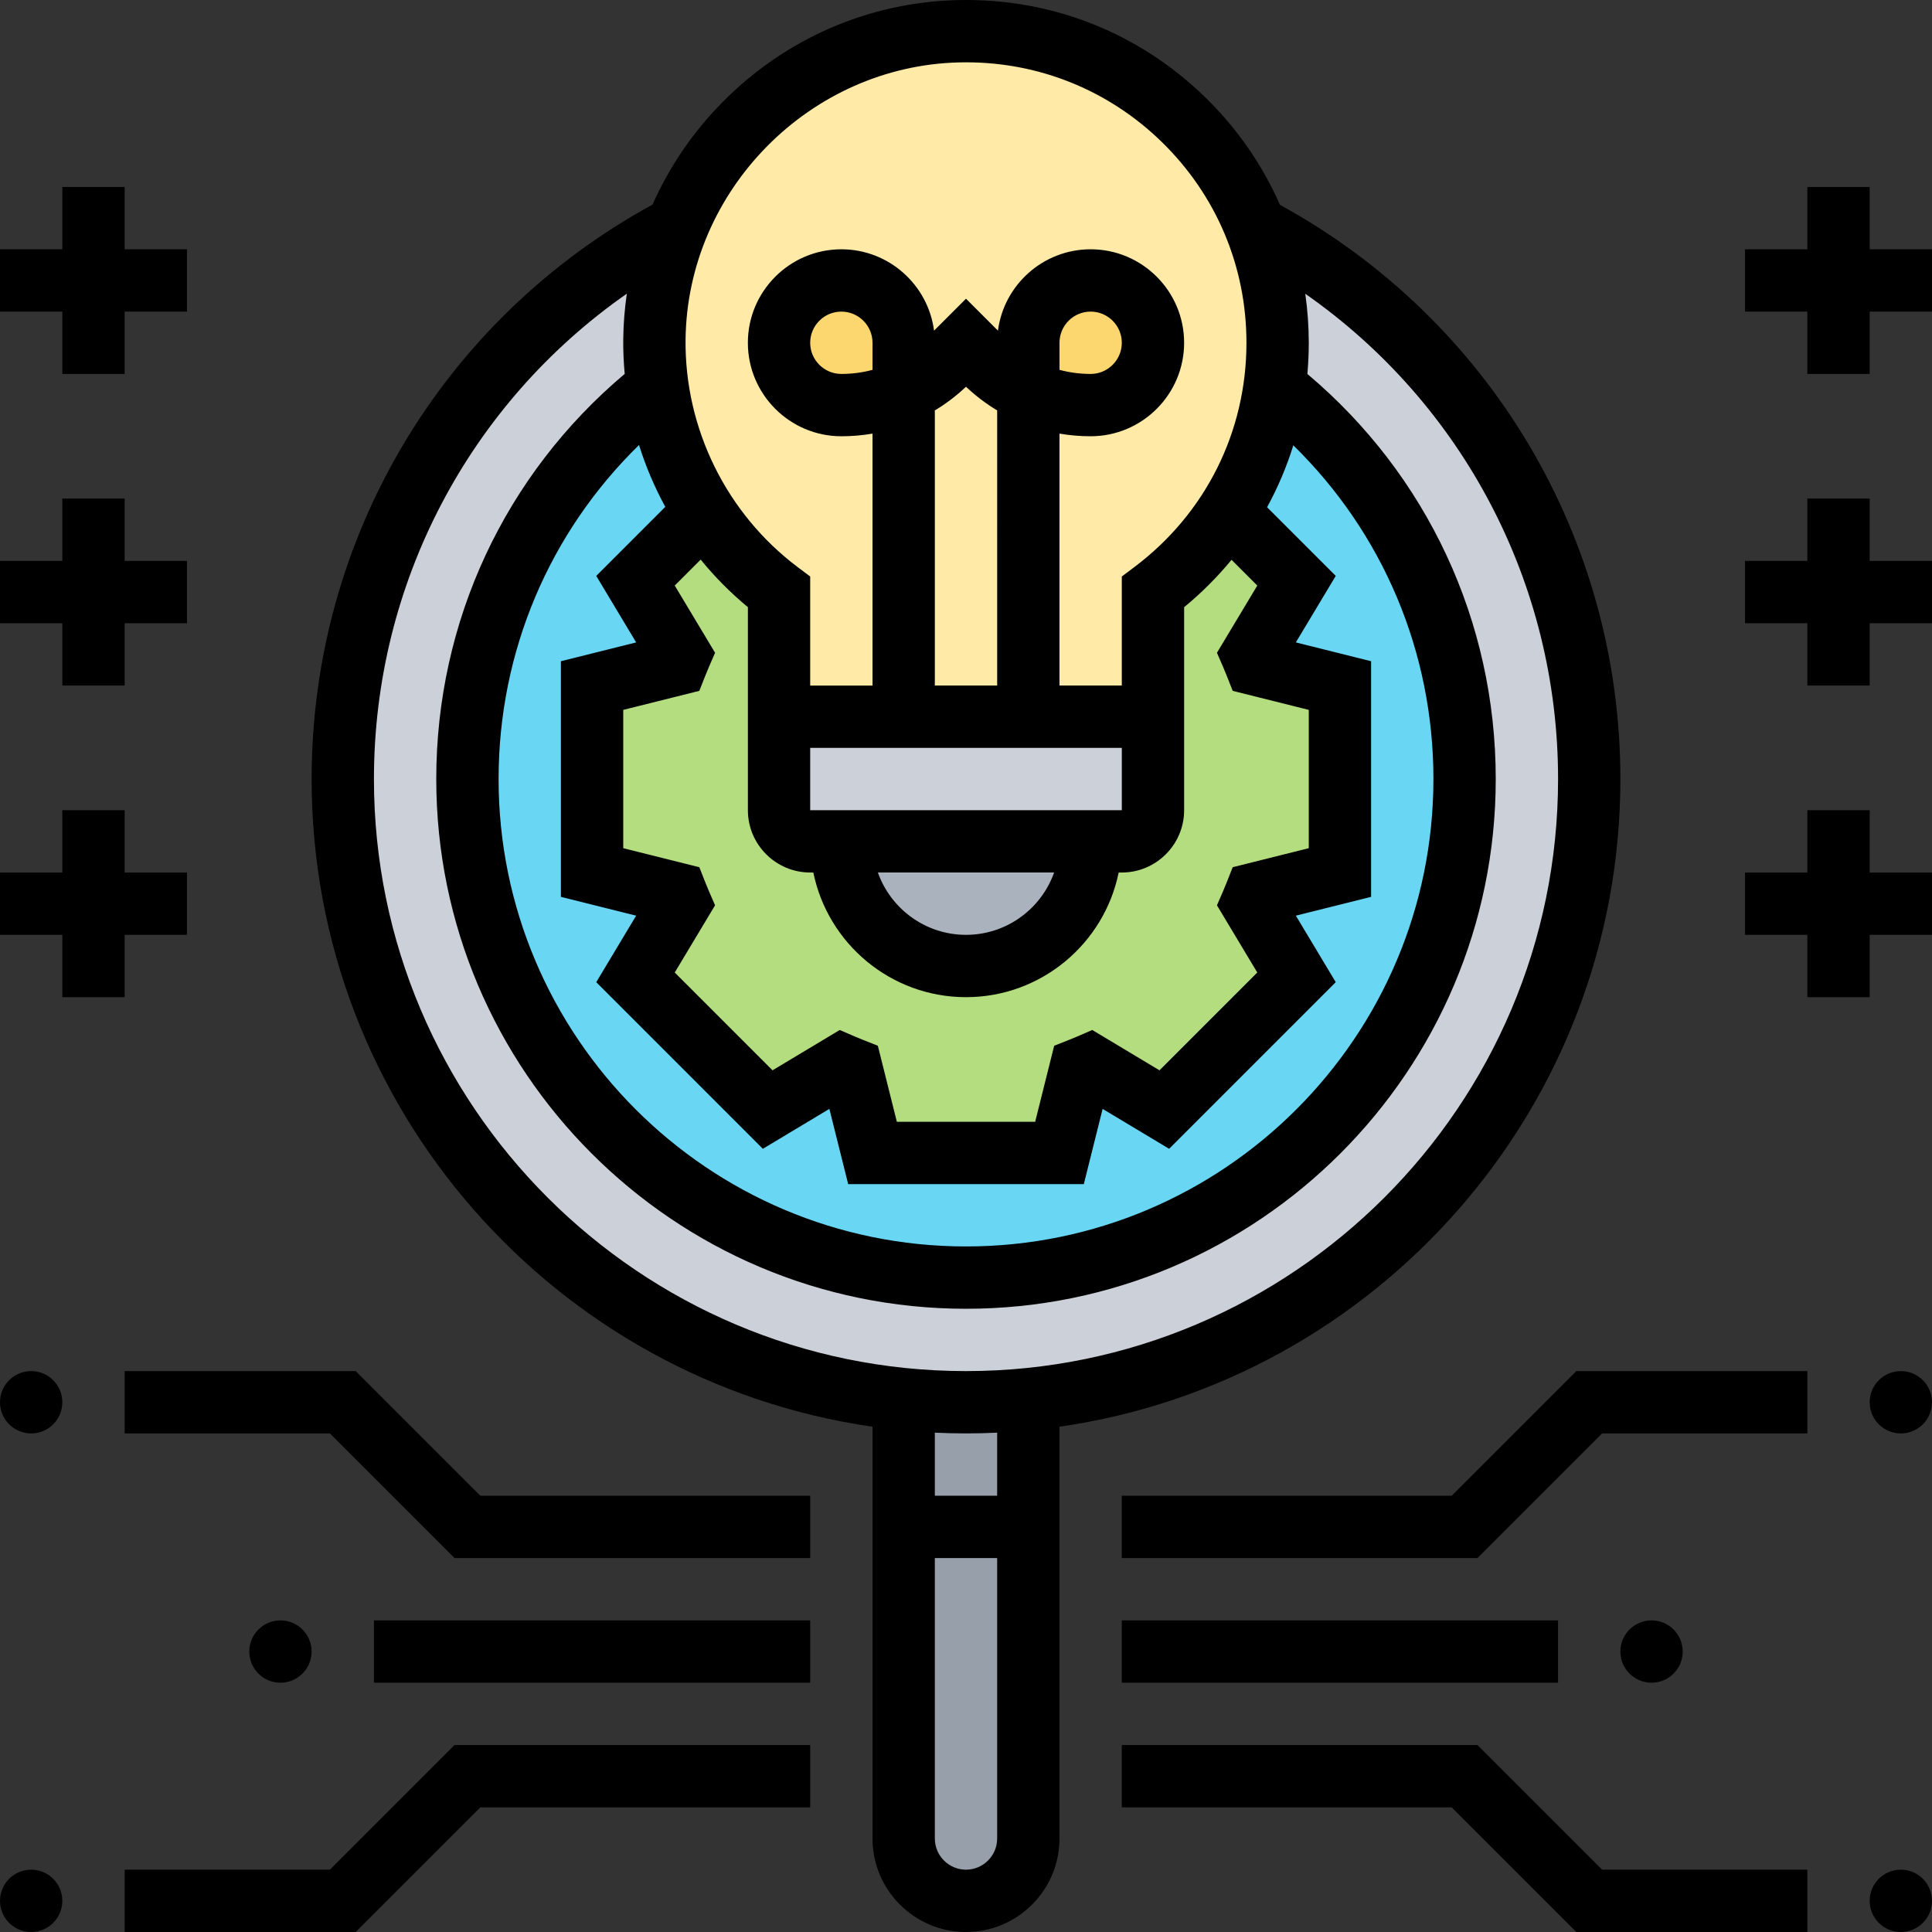 <svg id="Line" enable-background="new 0 0 496 496.001" height="512" viewBox="0 0 496 496.001" width="512" xmlns="http://www.w3.org/2000/svg"><rect x="0" y="0" width="496" height="496.001" fill="#333333" stroke="none"/><g><g><g><path d="m248 360.001c-5.4 0-10.74-.27-16-.79v112.79c0 4.42 1.79 8.42 4.68 11.32 2.9 2.89 6.9 4.68 11.32 4.68 8.84 0 16-7.16 16-16v-112.79c-5.26.52-10.6.79-16 .79z" fill="#969faa"/></g><g><path d="m264 359.211c-5.26.52-10.6.79-16 .79s-10.74-.27-16-.79c-80.86-8.03-144-76.24-144-159.21 0-61.58 34.79-115.04 85.8-141.79-3.63 8.96-5.68 18.7-5.79 28.88-.05 4.2.23 8.32.81 12.34h-.01c-29.73 23.44-48.81 59.78-48.81 100.57 0 70.69 57.31 128 128 128s128-57.31 128-128c0-40.79-19.08-77.13-48.81-100.57h-.01c.54-3.73.82-7.55.82-11.43 0-10.51-2.03-20.56-5.72-29.75h.01c50.95 26.77 85.71 80.2 85.71 141.75 0 82.97-63.14 151.18-144 159.21z" fill="#ccd1d9"/></g><g><path d="m327.19 99.431c29.73 23.44 48.81 59.78 48.81 100.57 0 70.69-57.31 128-128 128s-128-57.31-128-128c0-40.79 19.08-77.13 48.81-100.57h.01c1.66 11.67 5.85 22.53 11.99 32l-17.66 17.66 11.45 19.08c-.35.8-.68 1.62-1 2.43l-21.6 5.4v48l21.6 5.4c.32.81.65 1.63 1 2.43l-11.45 19.08 33.94 33.94 19.08-11.45c.8.35 1.62.68 2.43 1l5.4 21.6h48l5.4-21.6c.81-.32 1.63-.65 2.43-1l19.08 11.45 33.94-33.94-11.45-19.08c.35-.8.68-1.62 1-2.43l21.6-5.4v-48l-21.6-5.4c-.32-.81-.65-1.63-1-2.43l11.45-19.08-17.66-17.66c6.14-9.47 10.33-20.33 11.99-32z" fill="#69d6f4"/></g><g><path d="m344 176.001v48l-21.6 5.4c-.32.81-.65 1.63-1 2.43l11.45 19.08-33.94 33.94-19.08-11.45c-.8.35-1.62.68-2.43 1l-5.4 21.6h-48l-5.4-21.6c-.81-.32-1.63-.65-2.43-1l-19.08 11.45-33.94-33.94 11.45-19.08c-.35-.8-.68-1.62-1-2.43l-21.6-5.4v-48l21.6-5.4c.32-.81.65-1.63 1-2.43l-11.45-19.08 17.66-17.66c5.14 7.94 11.65 14.9 19.19 20.57v32 24c0 4.42 3.58 8 8 8h8c0 17.67 14.33 32 32 32 8.84 0 16.84-3.58 22.63-9.37s9.37-13.79 9.37-22.63h8c4.42 0 8-3.58 8-8v-24-32c7.55-5.67 14.06-12.63 19.19-20.57l17.66 17.66-11.45 19.08c.35.8.68 1.62 1 2.43z" fill="#b4dd7f"/></g><g><path d="m216 216.001h64c0 8.84-3.58 16.84-9.37 22.63s-13.79 9.37-22.63 9.37c-17.67 0-32-14.33-32-32z" fill="#aab2bd"/></g><g><path d="m296 184.001v24c0 4.42-3.58 8-8 8h-8-64-8c-4.42 0-8-3.58-8-8v-24h32 32z" fill="#ccd1d9"/></g><g><path d="m322.28 58.251c-12.03-30.01-41.71-51.04-76.21-50.23-32.65.77-60.62 21.43-72.27 50.19-3.63 8.96-5.68 18.7-5.79 28.88-.05 4.2.23 8.32.81 12.34 1.66 11.67 5.85 22.53 11.99 32 5.14 7.94 11.65 14.9 19.19 20.57v32h32 32 32v-32c7.55-5.67 14.06-12.63 19.19-20.57 6.14-9.47 10.33-20.33 11.99-32 .54-3.73.82-7.55.82-11.43 0-10.51-2.03-20.56-5.72-29.75z" fill="#ffeaa7"/></g><g><path d="m291.32 76.681c2.89 2.9 4.68 6.9 4.68 11.32s-1.79 8.42-4.68 11.32c-2.9 2.89-6.9 4.68-11.32 4.68-5.12 0-10.14-1.02-14.78-2.94-.41-.17-.82-.35-1.22-.53v-12.53c0-8.84 7.16-16 16-16 4.42 0 8.42 1.79 11.32 4.68z" fill="#fcd770"/></g><g><path d="m232 88.001v12.53c-4.98 2.27-10.43 3.47-16 3.47-4.42 0-8.42-1.79-11.32-4.68-2.89-2.9-4.68-6.9-4.68-11.32s1.79-8.42 4.68-11.32c2.9-2.89 6.9-4.68 11.32-4.68s8.42 1.79 11.32 4.68c2.89 2.9 4.68 6.9 4.68 11.32z" fill="#fcd770"/></g></g><g><path d="m416 200.001c0-61.662-33.421-117.859-87.402-147.41-4.476-10.181-10.897-19.522-19.113-27.547-17.093-16.695-39.644-25.59-63.602-25.018-22.797.536-44.255 9.85-60.421 26.225-7.634 7.733-13.657 16.636-17.938 26.272-54.054 29.534-87.524 85.76-87.524 147.478 0 84.488 62.693 154.597 144 166.278v105.722c0 13.233 10.767 24 24 24s24-10.767 24-24v-105.722c81.307-11.681 144-81.79 144-166.278zm-48 0c0 66.168-53.832 120-120 120s-120-53.832-120-120c0-32.648 13.002-63.248 36.051-85.75 1.729 5.502 3.992 10.819 6.748 15.874l-17.724 17.725 10.245 17.076-19.32 4.829v60.492l19.319 4.83-10.245 17.076 42.773 42.774 17.076-10.246 4.83 19.319h60.492l4.83-19.319 17.076 10.246 42.773-42.774-10.245-17.076 19.319-4.83v-60.492l-19.319-4.83 10.245-17.076-17.63-17.63c2.764-5.05 5.022-10.367 6.737-15.888 22.999 22.495 35.969 53.061 35.969 85.67zm-160 24h.805c3.717 18.236 19.878 32 39.195 32s35.478-13.764 39.195-32h.805c8.822 0 16-7.178 16-16v-52.116c4.493-3.7 8.558-7.776 12.169-12.166l6.611 6.61-10.354 17.255 1.638 3.773c.312.719.604 1.448.894 2.179l1.51 3.828 19.532 4.883v35.508l-19.533 4.883-1.51 3.828c-.289.73-.581 1.458-.893 2.176l-1.639 3.774 10.354 17.256-25.107 25.108-17.257-10.354-3.773 1.638c-.721.313-1.452.606-2.185.896l-3.821 1.512-4.882 19.528h-35.508l-4.882-19.528-3.821-1.512c-.732-.29-1.464-.583-2.185-.896l-3.773-1.638-17.257 10.354-25.107-25.108 10.354-17.256-1.639-3.774c-.312-.718-.604-1.446-.893-2.176l-1.51-3.828-19.533-4.883v-35.508l19.533-4.883 1.51-3.828c.289-.731.582-1.459.894-2.179l1.638-3.773-10.354-17.255 6.662-6.662c3.607 4.429 7.659 8.525 12.117 12.212v52.122c0 8.822 7.178 16 16 16zm16-129.05c-2.576.692-5.261 1.05-8 1.05-4.411 0-8-3.589-8-8s3.589-8 8-8 8 3.589 8 8zm32 81.05h-16v-70.629c2.849-1.716 5.53-3.75 8-6.084 2.47 2.333 5.151 4.368 8 6.084zm32 16v16h-80v-16zm-17.376 32c-3.303 9.311-12.195 16-22.624 16s-19.321-6.689-22.624-16zm-24.363-207.98c.585-.014 1.167-.021 1.751-.021 18.925 0 36.727 7.238 50.293 20.489 13.99 13.666 21.695 31.959 21.695 51.512 0 22.857-10.499 43.853-28.805 57.604l-3.195 2.4v27.995h-16v-64.679c2.616.45 5.291.679 8 .679 13.233 0 24-10.767 24-24s-10.767-24-24-24c-12.179 0-22.268 9.119-23.799 20.887l-8.201-8.199-8.201 8.201c-1.531-11.769-11.62-20.888-23.799-20.888-13.233 0-24 10.767-24 24s10.767 24 24 24c2.709 0 5.384-.229 8-.679v64.679h-16v-27.995l-3.195-2.4c-18.287-13.738-29.054-35.58-28.801-58.426.427-38.336 31.943-70.257 70.257-71.159zm25.739 78.93v-6.95c0-4.411 3.589-8 8-8s8 3.589 8 8-3.589 8-8 8c-2.739 0-5.424-.357-8-1.05zm-176 105.05c0-50.187 24.463-96.361 64.922-124.601-.552 3.819-.873 7.691-.916 11.602-.034 3.015.098 6.015.373 8.99-30.801 25.938-48.379 63.589-48.379 104.009 0 74.991 61.01 136 136 136s136-61.009 136-136c0-40.413-17.571-78.056-48.361-103.993.235-2.644.361-5.314.361-8.007 0-4.252-.312-8.452-.898-12.584 40.442 28.243 64.898 74.415 64.898 124.584 0 83.813-68.187 152-152 152s-152-68.187-152-152zm152 280c-4.411 0-8-3.589-8-8v-72h16v72c0 4.411-3.589 8-8 8zm8-96h-16v-16.195c2.652.125 5.318.195 8 .195s5.348-.07 8-.195z"/><path d="m96 416.001h112v16h-112z"/><circle cx="72" cy="424.001" r="8"/><circle cx="8" cy="488.001" r="8"/><path d="m84.687 480.001h-52.687v16h59.313l32-32h84.687v-16h-91.313z"/><circle cx="8" cy="360.001" r="8"/><path d="m91.313 352.001h-59.313v16h52.687l32 32h91.313v-16h-84.687z"/><path d="m288 416.001h112v16h-112z"/><circle cx="424" cy="424.001" r="8"/><circle cx="488" cy="488.001" r="8"/><path d="m379.313 448.001h-91.313v16h84.687l32 32h59.313v-16h-52.687z"/><circle cx="488" cy="360.001" r="8"/><path d="m372.687 384.001h-84.687v16h91.313l32-32h52.687v-16h-59.313z"/><path d="m16 96.001h16v-16h16v-16h-16v-16h-16v16h-16v16h16z"/><path d="m16 176.001h16v-16h16v-16h-16v-16h-16v16h-16v16h16z"/><path d="m32 256.001v-16h16v-16h-16v-16h-16v16h-16v16h16v16z"/><path d="m480 64.001v-16h-16v16h-16v16h16v16h16v-16h16v-16z"/><path d="m480 128.001h-16v16h-16v16h16v16h16v-16h16v-16h-16z"/><path d="m480 208.001h-16v16h-16v16h16v16h16v-16h16v-16h-16z"/></g></g></svg>